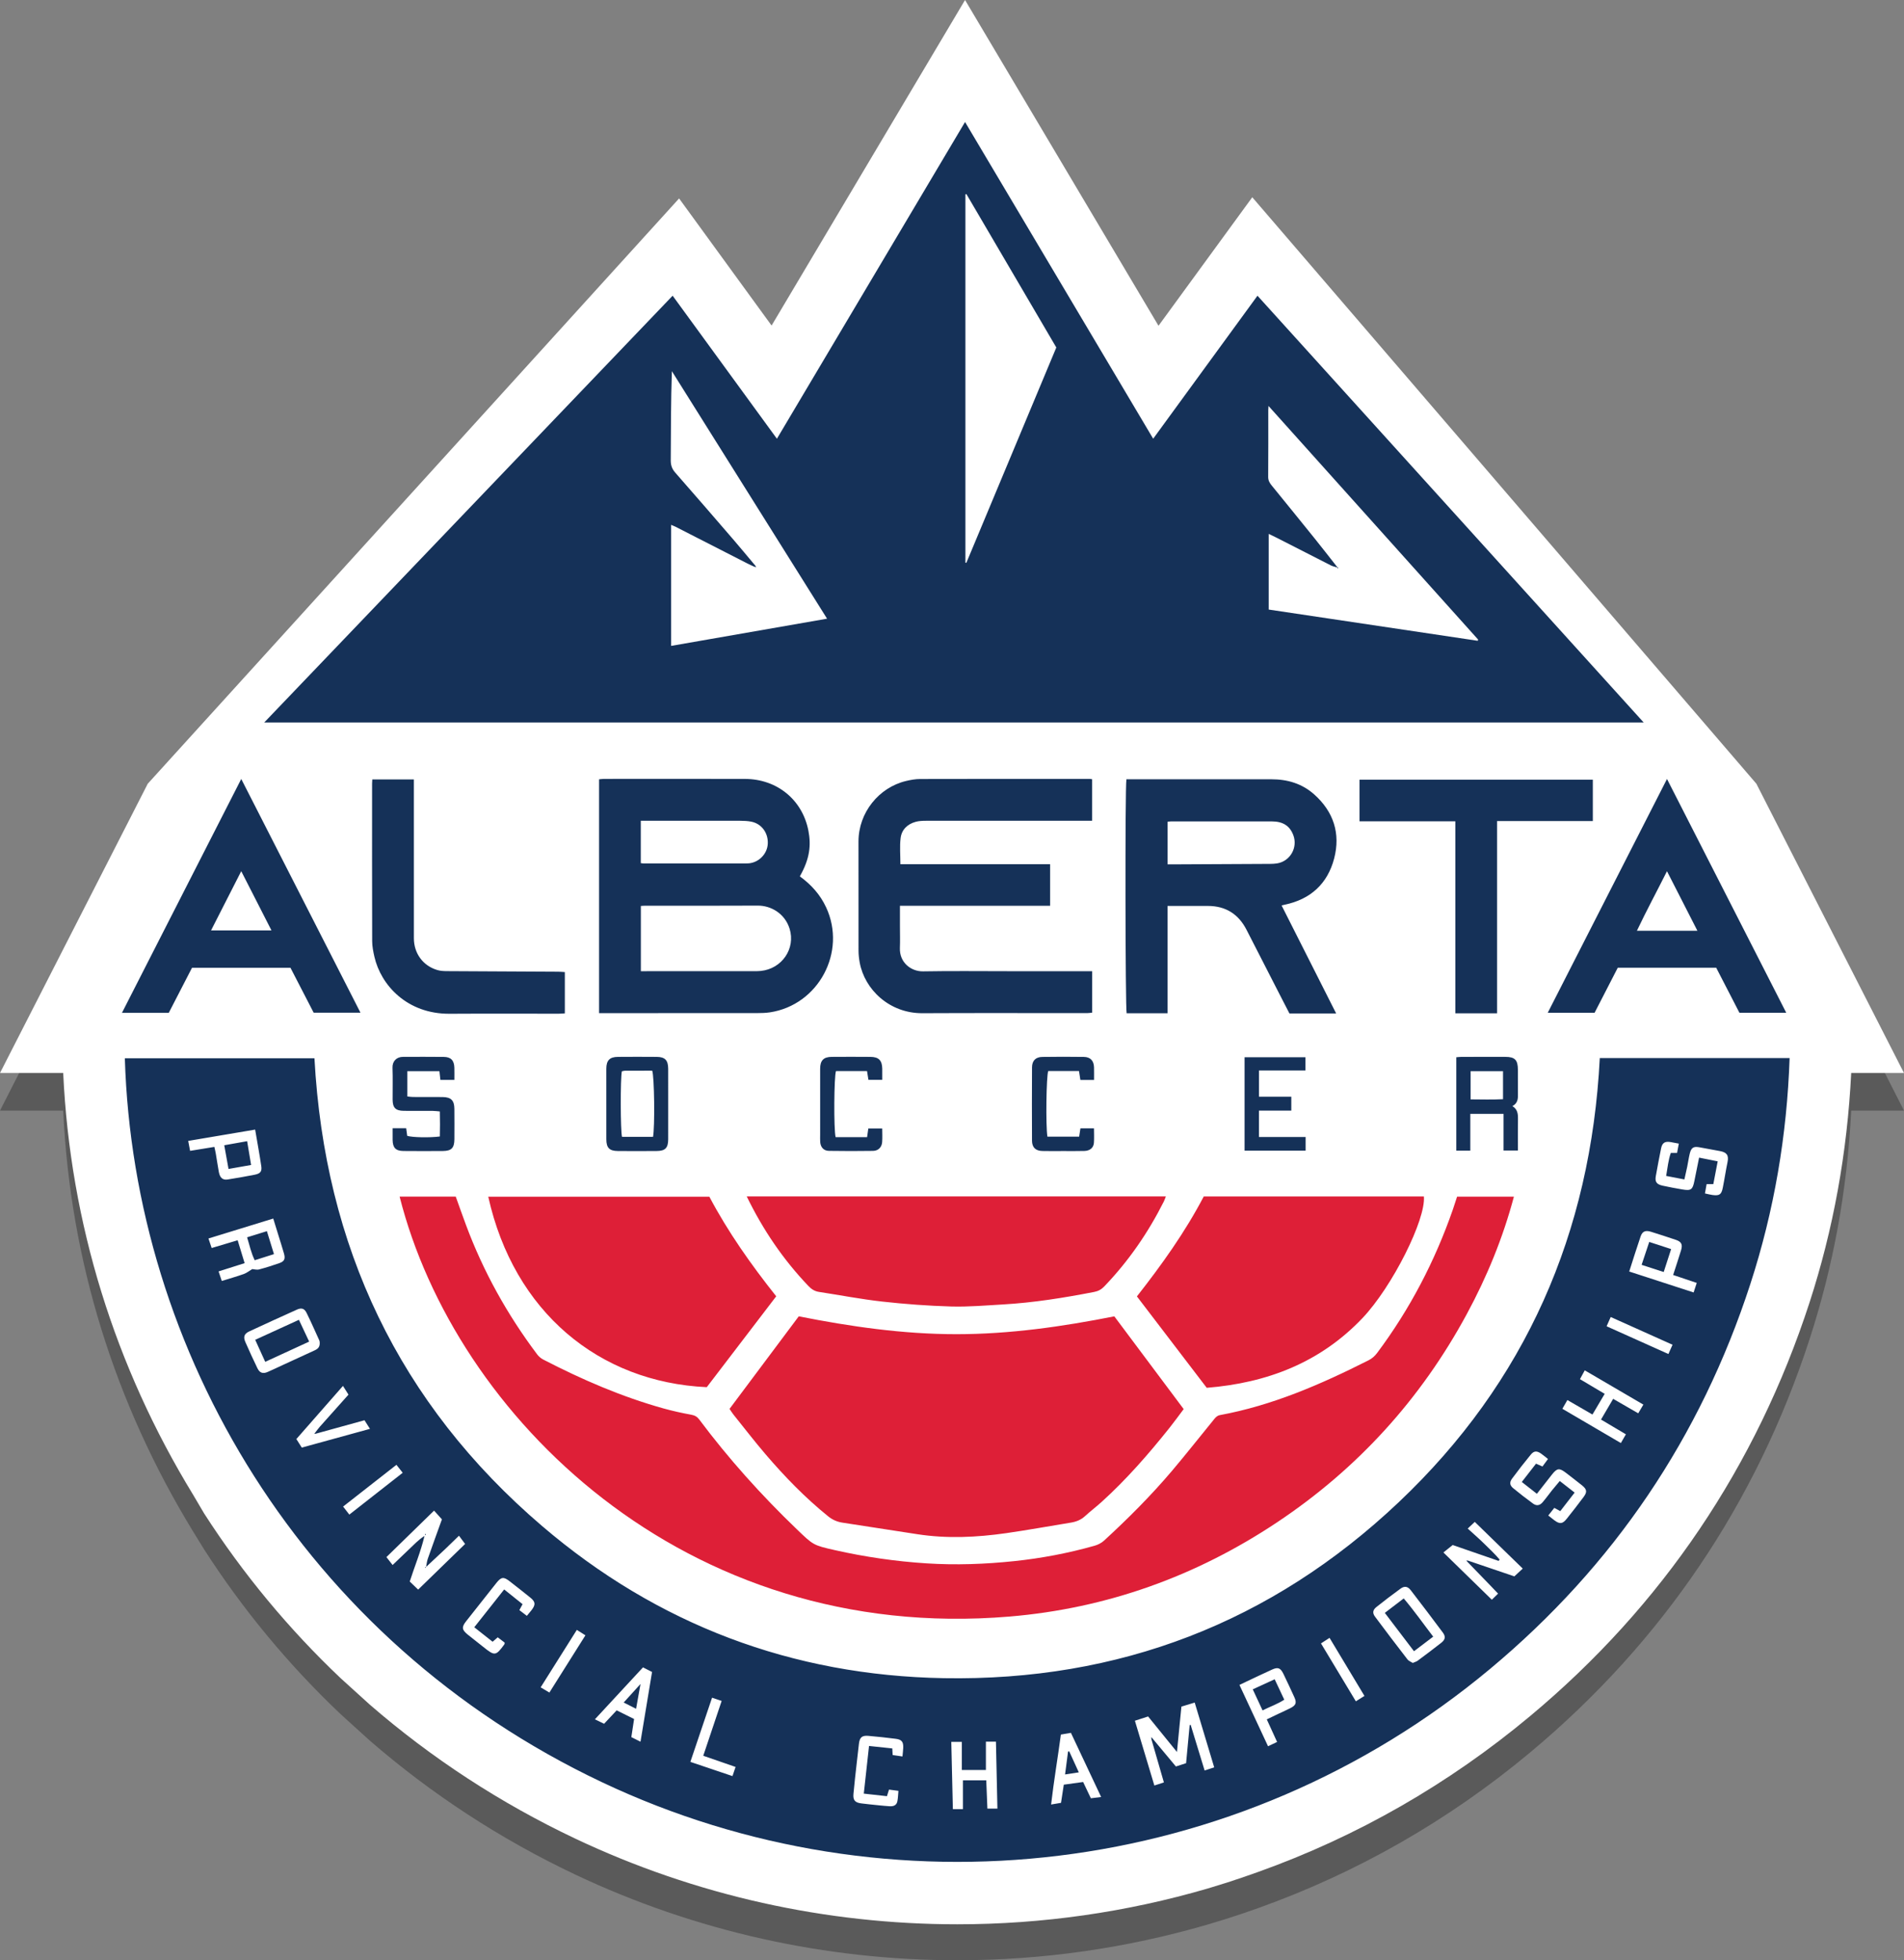 <?xml version="1.0" encoding="utf-8"?>
<!-- Generator: Adobe Illustrator 16.0.0, SVG Export Plug-In . SVG Version: 6.00 Build 0)  -->
<!DOCTYPE svg PUBLIC "-//W3C//DTD SVG 1.1//EN" "http://www.w3.org/Graphics/SVG/1.1/DTD/svg11.dtd">
<svg version="1.1" xmlns="http://www.w3.org/2000/svg" xmlns:xlink="http://www.w3.org/1999/xlink" x="0px" y="0px"
	 width="405.077px" height="417.12px" viewBox="0 0 405.077 417.12" enable-background="new 0 0 405.077 417.12"
	 xml:space="preserve">
<rect x="0" y="0" width="405.077" height="417.12" fill="#808080" stroke="none"/>
<g id="Layer_7_copy">
	<path opacity="0.3" d="M203.647,417.12c-13.912,0-27.84-1.531-41.396-4.55c-13.73-3.058-27.13-7.655-39.826-13.663
		c-15.944-7.546-30.645-17.158-43.755-28.531l-6.21-5.632c-11.01-10.436-20.763-22.184-29.029-35.041l-2.359-3.83
		c-16.625-27.221-26.135-57.545-27.626-89.545H0l31.433-61.732l113.045-124.63l19.678,27.003l41.158-69.297l41.159,69.311
		l19.95-27.352l107.244,124.964l31.41,61.733h-11.233c-0.847,17-3.823,33.145-8.859,48.642
		c-11.329,34.864-31.336,64.475-59.462,87.944c-17.306,14.441-36.796,25.601-57.929,33.139c-2.198,0.784-4.409,1.536-6.628,2.237
		l-4.024,1.227C239.649,414.563,221.772,417.12,203.647,417.12z"/>
	<path fill="#FFFFFF" d="M203.647,409.469c-13.912,0-27.84-1.53-41.396-4.55c-13.73-3.058-27.13-7.655-39.826-13.663
		c-15.944-7.545-30.645-17.157-43.755-28.531l-6.21-5.632c-11.01-10.436-20.763-22.184-29.029-35.041l-2.359-4.004
		c-16.625-27.222-26.135-57.72-27.626-89.72H0l31.433-61.557L144.478,42.227l19.678,27.047L205.313,0l41.159,69.321l19.95-27.346
		l107.244,124.792l31.41,61.561h-11.233c-0.847,17-3.823,33.319-8.859,48.817c-11.329,34.864-31.336,64.562-59.462,88.031
		c-17.306,14.441-36.796,25.645-57.929,33.183c-2.198,0.783-4.409,1.556-6.628,2.258l-4.024,1.238
		C239.649,406.901,221.772,409.469,203.647,409.469z"/>
</g>
<g id="Layer_7_copy_2">
	<g>
		<g>
			<path fill-rule="evenodd" clip-rule="evenodd" fill="#DE1F37" d="M85.018,254.624c3.974,0,7.929,0,11.94,0
				c0.719,1.995,1.426,4.012,2.171,6.015c3.692,9.929,8.789,19.089,15.147,27.552c0.337,0.449,0.812,0.857,1.311,1.114
				c8.227,4.251,16.692,7.926,25.635,10.413c1.928,0.536,3.891,0.966,5.86,1.324c0.746,0.136,1.239,0.42,1.677,1.006
				c6.264,8.376,13.23,16.128,20.771,23.371c3.493,3.356,3.472,3.395,8.132,4.443c6.407,1.442,12.881,2.381,19.444,2.803
				c6.236,0.401,12.447,0.176,18.64-0.471c5.793-0.605,11.516-1.69,17.127-3.279c0.72-0.204,1.467-0.585,2.014-1.087
				c5.09-4.674,9.972-9.56,14.442-14.832c3.101-3.658,6.054-7.439,9.096-11.148c0.259-0.315,0.657-0.645,1.036-0.714
				c11.232-2.057,21.558-6.562,31.668-11.661c0.766-0.387,1.35-0.898,1.865-1.589c6.973-9.327,12.284-19.527,16.105-30.515
				c0.303-0.874,0.578-1.758,0.896-2.728c3.962,0,7.908,0,12.088,0c-2.336,8.781-5.738,17.054-10.012,24.962
				c-9.777,18.091-23.223,32.898-40.328,44.303c-17.266,11.514-36.289,18.344-56.965,20.08
				C145.487,349.802,96.772,301.119,85.018,254.624z M156.024,300.984c2.267,2.826,4.481,5.698,6.834,8.452
				c4.078,4.772,8.442,9.267,13.337,13.225c0.909,0.735,1.894,1.167,3.03,1.341c5.315,0.814,10.629,1.642,15.943,2.461
				c6.308,0.972,12.609,0.674,18.888-0.223c4.598-0.658,9.169-1.498,13.755-2.241c1.137-0.184,2.144-0.571,3.015-1.37
				c1.154-1.058,2.409-2.006,3.569-3.058c5.276-4.784,9.939-10.133,14.375-15.688c1.063-1.331,2.058-2.714,3.059-4.041
				c-4.943-6.612-9.807-13.117-14.758-19.739c-11.037,2.187-22.229,3.796-33.561,3.799c-11.33,0.002-22.521-1.608-33.574-3.801
				c-4.946,6.615-9.809,13.117-14.726,19.694C155.478,300.189,155.724,300.609,156.024,300.984z M241.88,275.862
				c4.97,6.508,9.894,12.956,14.853,19.45c12.86-1.035,24.153-5.381,33.132-14.831c6.344-6.678,13.516-21.011,13.066-25.891
				c-15.567,0-31.141,0-46.828,0C252.102,262.229,247.152,269.139,241.88,275.862z M165.141,275.84
				c-5.354-6.738-10.253-13.68-14.222-21.187c-15.726,0-31.37,0-47.041,0c5.457,24.507,23.55,39.465,46.488,40.524
				C155.254,288.78,160.179,282.334,165.141,275.84z M171.995,273.651c0.635,0.665,1.308,1.111,2.226,1.251
				c4.493,0.687,8.964,1.558,13.478,2.06c4.859,0.541,9.753,0.903,14.641,1.044c3.66,0.106,7.338-0.22,11.004-0.43
				c6.557-0.376,13.024-1.417,19.464-2.67c0.858-0.167,1.515-0.531,2.122-1.165c5.162-5.375,9.338-11.438,12.68-18.086
				c0.158-0.317,0.262-0.661,0.422-1.07c-29.75,0-59.352,0-89.165,0C162.342,261.732,166.646,268.047,171.995,273.651z"/>
			<path fill-rule="evenodd" clip-rule="evenodd" fill="#153158" d="M340.356,225.149c13.421,0,26.8,0,40.385,0
				c-0.564,16.403-3.273,32.448-8.351,48.068c-10.593,32.595-29.055,59.946-55.353,81.89
				c-53.864,44.947-127.855,53.048-188.949,24.136C64.21,349.014,28.44,287.165,26.56,225.19c13.455,0,26.906,0,40.34,0
				c2.173,40.005,17.947,73.467,48.437,99.541c24.517,20.966,53.215,31.803,85.453,32.366c37.2,0.649,69.681-11.808,96.744-37.395
				C324.595,294.117,338.456,262.313,340.356,225.149z M67.231,305.061c-0.055-0.071-0.116-0.138-0.182-0.2
				c0.328-0.42,0.634-0.858,0.986-1.256c2.013-2.269,4.036-4.527,6.104-6.842c-0.376-0.597-0.745-1.184-1.17-1.859
				c-3.398,3.875-6.648,7.582-9.917,11.31c0.415,0.654,0.774,1.22,1.154,1.82c4.87-1.34,9.634-2.65,14.504-3.989
				c-0.478-0.751-0.831-1.31-1.163-1.832C73.995,303.193,70.613,304.127,67.231,305.061z M312.33,332.088
				c3.323,1.129,6.646,2.258,9.85,3.346c0.634-0.587,1.198-1.11,1.786-1.655c-3.412-3.321-6.804-6.624-10.205-9.935
				c-0.328,0.31-0.803,0.757-1.503,1.417c1.226,1.12,2.413,2.145,3.529,3.245c1.11,1.093,2.259,2.162,3.26,3.355
				c-0.071,0.094-0.144,0.188-0.215,0.282c-3.348-1.158-6.696-2.316-9.771-3.379c-0.761,0.612-1.354,1.088-1.972,1.585
				c3.481,3.397,6.87,6.705,10.303,10.057c0.367-0.359,0.814-0.796,1.326-1.298c-0.562-0.591-1.061-1.121-1.565-1.644
				c-1.663-1.722-3.33-3.442-4.995-5.163C312.226,332.24,312.284,332.168,312.33,332.088z M90.632,333.444l0.012,0.015
				c0.121-0.597,0.175-1.217,0.374-1.787c0.999-2.851,2.035-5.689,3-8.369c-0.62-0.692-1.128-1.258-1.669-1.861
				c-3.466,3.381-6.855,6.689-10.139,9.893c0.477,0.608,0.865,1.104,1.318,1.684c1.193-1.145,2.273-2.197,3.372-3.23
				c1.084-1.019,2.095-2.123,3.417-2.966c-0.811,3.387-2.135,6.551-3.145,9.708c0.628,0.602,1.176,1.128,1.792,1.719
				c3.364-3.272,6.767-6.583,9.987-9.714c-0.451-0.606-0.855-1.148-1.302-1.748c-1.063,1.03-2.002,1.957-2.96,2.863
				C93.345,330.924,91.985,332.18,90.632,333.444z M245.158,369.879c1.652,1.98,3.306,3.961,5.015,6.009
				c0.738-0.239,1.463-0.474,2.168-0.702c0.262-2.779,0.51-5.44,0.76-8.101c0.07-0.017,0.142-0.034,0.213-0.051
				c0.986,3.226,1.973,6.451,2.97,9.708c0.772-0.252,1.363-0.446,2.039-0.667c-1.398-4.645-2.771-9.2-4.15-13.785
				c-1.021,0.31-1.902,0.578-2.828,0.858c-0.309,3.144-0.613,6.244-0.948,9.654c-2.17-2.672-4.156-5.118-6.137-7.558
				c-0.992,0.322-1.855,0.601-2.81,0.91c1.397,4.652,2.755,9.169,4.141,13.785c0.726-0.236,1.356-0.44,2.028-0.659
				c-0.906-3.137-1.785-6.177-2.663-9.216C245.026,370.007,245.095,369.945,245.158,369.879z M52.044,268.783
				c-1.967,0.625-3.719,1.181-5.542,1.76c0.241,0.72,0.449,1.345,0.679,2.03c1.627-0.505,3.176-0.936,4.686-1.477
				c0.635-0.227,1.188-0.684,1.797-1.047c0.418,0.029,0.971,0.201,1.445,0.076c1.462-0.384,2.908-0.845,4.335-1.347
				c1.074-0.378,1.299-0.911,0.966-2.066c-0.379-1.314-0.796-2.617-1.199-3.925c-0.354-1.15-0.711-2.3-1.079-3.491
				c-4.653,1.432-9.169,2.822-13.782,4.241c0.248,0.737,0.455,1.354,0.682,2.028c1.908-0.57,3.67-1.096,5.528-1.651
				C51.056,265.542,51.521,267.066,52.044,268.783z M362.728,253.952c0.617,0.129,1.129,0.273,1.648,0.338
				c1.432,0.181,1.857-0.104,2.147-1.541c0.367-1.821,0.634-3.662,1.011-5.48c0.307-1.477-0.201-2.079-1.633-2.337
				c-1.443-0.26-2.885-0.532-4.326-0.798c-1.289-0.238-1.77,0.057-2.09,1.387c-0.218,0.901-0.341,1.826-0.527,2.735
				c-0.182,0.882-0.389,1.759-0.603,2.716c-1.397-0.27-2.577-0.497-3.88-0.748c0.306-1.754,0.455-3.376,0.99-4.889
				c0.543,0,0.918,0,1.332,0c0.125-0.667,0.24-1.275,0.374-1.986c-0.64-0.121-1.202-0.235-1.768-0.332
				c-1.173-0.201-1.763,0.161-2,1.32c-0.401,1.963-0.774,3.933-1.124,5.905c-0.222,1.244,0.149,1.773,1.457,2.059
				c1.384,0.302,2.777,0.562,4.174,0.8c1.858,0.318,2.199,0.063,2.57-1.795c0.323-1.614,0.65-3.227,1.004-4.974
				c1.391,0.277,2.641,0.526,3.957,0.789c-0.335,1.747-0.626,3.266-0.93,4.846c-0.524,0-0.945,0-1.427,0
				C362.964,252.646,362.854,253.253,362.728,253.952z M300.571,353.857c0.44-0.197,0.784-0.284,1.046-0.479
				c1.687-1.256,3.373-2.512,5.022-3.816c0.85-0.672,0.959-1.317,0.329-2.165c-2.246-3.021-4.524-6.02-6.821-9.002
				c-0.644-0.835-1.334-0.959-2.167-0.356c-1.743,1.26-3.454,2.568-5.135,3.91c-0.79,0.63-0.893,1.273-0.317,2.047
				c2.275,3.059,4.583,6.095,6.914,9.112C299.71,353.453,300.204,353.621,300.571,353.857z M68.017,285.624
				c-0.001-0.009-0.002-0.217-0.081-0.39c-0.89-1.958-1.753-3.928-2.704-5.855c-0.475-0.961-1.084-1.146-2.063-0.706
				c-3.386,1.521-6.761,3.063-10.126,4.629c-1.084,0.504-1.326,1.157-0.844,2.261c0.822,1.879,1.676,3.746,2.571,5.59
				c0.488,1.005,1.166,1.223,2.178,0.785c1.075-0.466,2.131-0.978,3.195-1.468c2.263-1.043,4.521-2.095,6.79-3.123
				C67.614,287.038,68.101,286.634,68.017,285.624z M326.973,317.863c-1.113-0.872-2.12-1.66-3.211-2.515
				c1.099-1.414,2.076-2.671,3.028-3.897c0.57,0.253,0.947,0.42,1.367,0.607c0.417-0.564,0.783-1.061,1.18-1.599
				c-0.547-0.43-0.991-0.813-1.469-1.146c-0.901-0.627-1.512-0.615-2.189,0.21c-1.369,1.665-2.693,3.369-3.978,5.1
				c-0.596,0.804-0.509,1.442,0.249,2.065c1.361,1.12,2.759,2.2,4.181,3.241c0.758,0.556,1.445,0.453,2.07-0.273
				c0.702-0.816,1.325-1.699,1.999-2.541c0.508-0.636,1.04-1.252,1.643-1.975c1.1,0.857,2.084,1.626,3.162,2.467
				c-1.076,1.39-2.051,2.648-3.052,3.941c-0.506-0.273-0.873-0.472-1.274-0.689c-0.426,0.538-0.815,1.03-1.285,1.624
				c0.479,0.376,0.887,0.714,1.312,1.029c1.128,0.836,1.726,0.781,2.609-0.324c1.224-1.531,2.43-3.078,3.599-4.65
				c0.802-1.077,0.701-1.637-0.355-2.484c-1.109-0.888-2.235-1.755-3.361-2.622c-1.448-1.115-1.916-1.061-3.027,0.347
				C329.169,315.044,328.18,316.319,326.973,317.863z M202.388,370.649c0.114,4.9,0.225,9.627,0.334,14.311c0.818,0,1.428,0,2.143,0
				c0-2.089,0-4.072,0-6.127c1.705,0,3.301,0,4.961,0c0.082,2.045,0.162,4.025,0.242,6.017c0.739,0,1.354,0,2.132,0
				c-0.104-4.804-0.208-9.531-0.311-14.242c-0.802,0-1.45,0-2.137,0c0,2.063,0,4.009,0,6.025c-1.693,0-3.324,0-5.126,0
				c0-2.046,0-3.998,0-5.984C203.833,370.649,203.215,370.649,202.388,370.649z M345.913,305.208c-1.854-1.1-3.53-2.094-5.296-3.141
				c0.868-1.481,1.703-2.906,2.583-4.409c1.816,1.049,3.547,2.047,5.334,3.08c0.363-0.616,0.707-1.197,1.095-1.851
				c-4.188-2.45-8.305-4.857-12.47-7.293c-0.379,0.695-0.676,1.24-1.023,1.877c1.783,1.06,3.486,2.071,5.261,3.126
				c-0.887,1.501-1.721,2.913-2.601,4.402c-1.84-1.064-3.555-2.057-5.334-3.086c-0.389,0.676-0.715,1.245-1.069,1.862
				c4.223,2.473,8.298,4.859,12.444,7.288C345.219,306.405,345.53,305.87,345.913,305.208z M269.508,365.865
				c0.911-0.436,1.698-0.816,2.489-1.191c0.837-0.397,1.686-0.771,2.513-1.19c1.208-0.612,1.407-1.142,0.86-2.345
				c-0.746-1.644-1.514-3.278-2.297-4.905c-0.635-1.32-1.162-1.542-2.422-0.972c-1.822,0.823-3.623,1.692-5.434,2.544
				c-0.508,0.239-1.012,0.484-1.523,0.73c2.057,4.413,4.046,8.683,6.082,13.051c0.709-0.337,1.267-0.603,1.928-0.917
				C270.964,369.051,270.26,367.51,269.508,365.865z M40.444,244.89c1.724-0.281,3.39-0.553,5.163-0.842
				c0.108,0.5,0.227,0.965,0.306,1.436c0.223,1.301,0.408,2.608,0.646,3.907c0.224,1.225,0.831,1.759,1.862,1.594
				c1.93-0.308,3.856-0.637,5.773-1.019c1.197-0.239,1.563-0.686,1.395-1.822c-0.38-2.549-0.849-5.085-1.306-7.778
				c-4.793,0.811-9.484,1.604-14.242,2.408C40.192,243.56,40.308,244.166,40.444,244.89z M355.962,271.303
				c0.58-1.801,1.148-3.502,1.673-5.217c0.39-1.274,0.108-1.85-1.108-2.265c-1.753-0.598-3.518-1.162-5.285-1.715
				c-1.164-0.364-1.829-0.097-2.204,1.001c-0.832,2.435-1.594,4.895-2.421,7.46c4.586,1.491,9.1,2.959,13.701,4.455
				c0.249-0.76,0.453-1.381,0.666-2.032C359.253,272.408,357.646,271.869,355.962,271.303z M192.001,373.758
				c0.068-0.748,0.137-1.277,0.16-1.809c0.059-1.306-0.313-1.792-1.607-1.953c-1.939-0.242-3.885-0.462-5.833-0.625
				c-1.364-0.114-1.837,0.354-1.988,1.728c-0.148,1.361-0.316,2.719-0.466,4.08c-0.24,2.188-0.502,4.373-0.695,6.565
				c-0.119,1.344,0.361,1.848,1.713,2.004c0.533,0.062,1.066,0.133,1.601,0.187c1.46,0.146,2.918,0.323,4.382,0.415
				c0.973,0.062,1.506-0.3,1.655-1.078c0.134-0.698,0.147-1.418,0.22-2.199c-0.743-0.099-1.361-0.181-2.004-0.266
				c-0.155,0.493-0.281,0.893-0.442,1.403c-1.621-0.18-3.197-0.354-4.925-0.547c0.378-3.444,0.738-6.72,1.114-10.14
				c1.755,0.186,3.335,0.353,4.947,0.522c0.03,0.543,0.055,0.963,0.081,1.409C190.597,373.554,191.219,373.644,192.001,373.758z
				 M104.803,349.345c-1.276-1.007-2.524-1.993-3.901-3.079c2.169-2.743,4.219-5.335,6.363-8.048
				c1.402,1.125,2.673,2.143,3.91,3.135c-0.289,0.538-0.467,0.868-0.68,1.264c0.555,0.423,1.046,0.799,1.595,1.218
				c0.36-0.437,0.677-0.799,0.97-1.18c0.933-1.208,0.887-1.797-0.263-2.725c-1.446-1.169-2.909-2.321-4.38-3.46
				c-1.278-0.989-1.775-0.932-2.805,0.358c-2.168,2.718-4.32,5.449-6.467,8.184c-0.965,1.23-0.884,1.806,0.364,2.812
				c1.105,0.892,2.231,1.758,3.339,2.647c2.422,1.941,2.623,1.919,4.455-0.565c0.048-0.065,0.035-0.174,0.069-0.371
				c-0.456-0.349-0.952-0.729-1.478-1.13C105.532,348.717,105.214,348.992,104.803,349.345z M136.797,354.8
				c-3.434,3.708-6.774,7.316-10.231,11.051c0.772,0.375,1.357,0.66,1.955,0.95c0.941-1.005,1.799-1.92,2.675-2.857
				c1.272,0.632,2.442,1.213,3.707,1.841c-0.194,1.279-0.383,2.517-0.587,3.856c0.605,0.302,1.194,0.596,1.951,0.974
				c0.834-5.037,1.644-9.926,2.457-14.839C138.042,355.432,137.486,355.15,136.797,354.8z M225.702,369.097
				c-0.671,5.02-1.504,9.896-2.08,14.886c0.843-0.144,1.458-0.248,2.109-0.358c0.199-1.305,0.391-2.551,0.592-3.866
				c1.405-0.194,2.742-0.378,4.114-0.568c0.563,1.188,1.082,2.278,1.644,3.462c0.714-0.088,1.399-0.173,2.188-0.271
				c-2.19-4.651-4.286-9.101-6.431-13.653C227.14,368.85,226.481,368.963,225.702,369.097z M151.491,361.253
				c-1.57,4.647-3.077,9.107-4.615,13.657c3.036,1.025,5.968,2.014,8.959,3.024c0.246-0.729,0.443-1.314,0.658-1.946
				c-2.326-0.805-4.561-1.578-6.876-2.379c1.323-3.944,2.604-7.762,3.915-11.669C152.825,361.702,152.242,361.505,151.491,361.253z
				 M122.721,346.822c-2.619,4.162-5.134,8.156-7.696,12.228c0.688,0.409,1.254,0.746,1.859,1.106
				c2.595-4.123,5.11-8.121,7.665-12.179C123.91,347.574,123.384,347.241,122.721,346.822z M288.459,362.022
				c0.651-0.408,1.185-0.742,1.83-1.146c-2.482-4.13-4.931-8.203-7.427-12.356c-0.699,0.454-1.246,0.809-1.82,1.181
				C283.548,353.863,285.964,357.877,288.459,362.022z M341.806,282.218c4.422,1.984,8.763,3.932,13.15,5.901
				c0.313-0.705,0.567-1.274,0.877-1.971c-4.411-1.979-8.754-3.928-13.154-5.903C342.364,280.954,342.114,281.519,341.806,282.218z
				 M74.32,322.29c3.846-3.014,7.595-5.952,11.357-8.901c-0.505-0.638-0.896-1.132-1.337-1.689
				c-3.811,2.984-7.569,5.926-11.342,8.88C73.447,321.16,73.833,321.66,74.32,322.29z M56.214,153.736
				c29.064-30.377,57.949-60.567,86.889-90.813c7.413,10.171,14.74,20.222,22.185,30.435c13.335-22.453,26.613-44.811,40.027-67.399
				c13.364,22.503,26.624,44.83,40.024,67.394c7.429-10.187,14.764-20.245,22.189-30.428c27.391,30.272,54.697,60.452,82.165,90.811
				C251.808,153.736,154.175,153.736,56.214,153.736z M160.521,120.607c-0.487-0.225-0.982-0.434-1.46-0.677
				c-5.093-2.601-10.183-5.208-15.276-7.809c-0.314-0.16-0.647-0.284-1-0.437c0,8.642,0,17.162,0,25.755
				c11.035-1.926,21.994-3.838,33.174-5.789c-11.09-17.689-22.053-35.177-33.016-52.665c-0.22,6.392-0.197,12.666-0.241,18.939
				c-0.007,1.045,0.252,1.84,0.95,2.634c4.17,4.75,8.3,9.536,12.428,14.324c1.563,1.814,3.085,3.664,4.625,5.498
				C160.632,120.447,160.57,120.522,160.521,120.607z M284.491,120.75c-0.445-0.141-0.921-0.223-1.332-0.431
				c-3.881-1.965-7.75-3.954-11.625-5.931c-0.514-0.262-1.037-0.502-1.62-0.784c0,5.425,0,10.738,0,16.104
				c14.88,2.224,29.678,4.435,44.476,6.646c0.027-0.086,0.056-0.172,0.083-0.257c-14.807-16.506-29.613-33.012-44.599-49.717
				c-0.029,0.485-0.048,0.663-0.048,0.841c-0.001,4.755,0.019,9.511-0.019,14.267c-0.006,0.767,0.316,1.289,0.754,1.828
				c3.031,3.725,6.063,7.449,9.073,11.19c1.653,2.053,3.269,4.138,4.9,6.209L284.491,120.75z M224.731,73.941
				c-6.418-10.955-12.778-21.808-19.139-32.662c-0.066,0.036-0.134,0.073-0.201,0.109c0,26.108,0,52.217,0,78.326
				c0.065,0.022,0.13,0.044,0.194,0.066C211.954,104.532,218.323,89.285,224.731,73.941z M170.165,186.482
				c2.439,1.771,4.338,3.897,5.59,6.583c4.426,9.492-1.615,20.801-11.969,22.354c-0.867,0.13-1.758,0.155-2.639,0.156
				c-10.879,0.012-21.759,0.01-32.638,0.011c-0.331,0-0.663,0-1.06,0c0-16.622,0-33.124,0-49.757
				c0.325-0.028,0.694-0.086,1.064-0.087c9.996-0.004,19.993-0.019,29.99,0.006c6.778,0.017,12.203,4.404,13.484,11.017
				C172.58,179.819,172.311,182.708,170.165,186.482z M136.344,192.779c0,4.644,0,9.22,0,13.88c0.372,0,0.659,0,0.945,0
				c7.747,0,15.493,0,23.24-0.003c0.44,0,0.884-0.006,1.321-0.05c4.506-0.446,7.458-4.762,6.134-8.996
				c-1.03-3.293-4.031-4.921-6.757-4.904c-7.99,0.05-15.982,0.017-23.975,0.02C136.97,192.727,136.687,192.759,136.344,192.779z
				 M136.329,174.643c0,3.126,0,6.048,0,9.019c0.248,0.031,0.434,0.074,0.619,0.074c7.256,0,14.512-0.002,21.768-0.006
				c0.195,0,0.393-0.004,0.588-0.021c2.162-0.192,3.924-2.004,4.04-4.153c0.126-2.32-1.323-4.294-3.532-4.719
				c-0.764-0.146-1.559-0.184-2.339-0.185c-6.521-0.015-13.041-0.008-19.562-0.009C137.429,174.643,136.946,174.643,136.329,174.643
				z M191.608,178.317c0.224-1.781,1.456-2.965,3.211-3.443c0.695-0.189,1.451-0.221,2.18-0.221
				c11.229-0.013,22.459-0.009,33.689-0.009c0.561,0,1.124,0,1.652,0c0-3.099,0-5.964,0-8.831c-0.238-0.033-0.38-0.07-0.521-0.07
				c-12.015,0-24.029-0.008-36.043,0.023c-1.016,0.002-2.051,0.188-3.045,0.427c-5.711,1.372-10.091,6.686-10.086,12.881
				c0.005,7.748-0.01,15.496,0.008,23.244c0.002,0.827,0.098,1.664,0.245,2.479c1.041,5.743,6.308,10.84,13.346,10.804
				c11.671-0.06,23.342-0.014,35.013-0.019c0.368,0,0.736-0.065,1.094-0.098c0-2.985,0-5.852,0-8.822c-0.569,0-1.051,0-1.531,0
				c-5.443,0-10.887-0.001-16.33-0.001c-6.031,0-12.064-0.074-18.094,0.034c-2.575,0.046-5.063-1.886-4.941-4.984
				c0.06-1.518,0.01-3.04,0.01-4.56c0-1.417,0-2.834,0-4.415c10.728,0,21.34,0,31.947,0c0-3.027,0-5.888,0-8.838
				c-10.639,0-21.17,0-31.852,0C191.56,181.916,191.386,180.092,191.608,178.317z M239.646,165.824c0.366,0,0.75,0,1.135,0
				c9.903,0.001,19.806,0.01,29.708-0.001c3.407-0.003,6.508,0.915,9.073,3.188c4.148,3.675,5.67,8.349,4.28,13.668
				c-1.405,5.378-5.036,8.701-10.551,9.838c-0.14,0.029-0.278,0.066-0.632,0.152c3.873,7.668,7.715,15.273,11.61,22.984
				c-3.362,0-6.575,0-9.941,0c-0.606-1.178-1.253-2.427-1.894-3.678c-2.408-4.7-4.822-9.398-7.222-14.102
				c-1.72-3.371-4.447-5.096-8.243-5.099c-2.83-0.003-5.658-0.001-8.578-0.001c0,7.662,0,15.196,0,22.833c-2.954,0-5.818,0-8.697,0
				C239.412,214.664,239.336,167.54,239.646,165.824z M248.399,183.931c0.427,0,0.712,0.001,0.998,0
				c6.953-0.034,13.906-0.065,20.859-0.105c0.487-0.003,0.982-0.028,1.463-0.107c2.771-0.46,4.431-3.38,3.432-6.012
				c-0.75-1.976-2.184-2.915-4.593-2.92c-7.101-0.015-14.202-0.007-21.303-0.004c-0.273,0-0.548,0.044-0.856,0.071
				C248.399,177.888,248.399,180.813,248.399,183.931z M51.326,165.754c8.503,16.674,16.895,33.128,25.366,49.74
				c-3.404,0-6.613,0-9.957,0c-1.625-3.148-3.279-6.352-4.938-9.565c-6.98,0-13.884,0-20.944,0c-1.622,3.147-3.275,6.351-4.945,9.59
				c-3.259,0-6.476,0-9.959,0C34.431,198.887,42.831,182.413,51.326,165.754z M44.904,197.978c4.36,0,8.522,0,12.85,0
				c-2.159-4.23-4.252-8.331-6.431-12.601C49.149,189.645,47.057,193.751,44.904,197.978z M380.026,215.509
				c-3.426,0-6.645,0-9.959,0c-1.645-3.189-3.298-6.395-4.943-9.587c-7,0-13.906,0-20.944,0c-1.638,3.184-3.284,6.387-4.934,9.594
				c-3.291,0-6.508,0-9.967,0c8.467-16.604,16.854-33.052,25.374-49.759C363.164,182.443,371.559,198.904,380.026,215.509z
				 M361.122,198.052c-2.194-4.297-4.283-8.389-6.47-12.669c-2.167,4.316-4.35,8.361-6.399,12.669c0.552,0,0.844,0,1.135,0
				C353.209,198.052,357.032,198.052,361.122,198.052z M289.239,165.908c0,2.953,0,5.82,0,8.86c6.805,0,13.53,0,20.385,0
				c0,13.729,0,27.285,0,40.856c2.998,0,5.867,0,8.879,0c0-13.639,0-27.192,0-40.91c6.875,0,13.607,0,20.373,0
				c0-3.04,0-5.914,0-8.806C322.302,165.908,305.804,165.908,289.239,165.908z M79.16,166.729
				c-0.002,11.174-0.016,22.349,0.019,33.523c0.004,1.111,0.226,2.237,0.474,3.328c1.378,6.058,6.967,12.194,15.991,12.138
				c7.743-0.048,15.487-0.009,23.23-0.013c0.426,0,0.853-0.045,1.295-0.07c0-2.974,0-5.839,0-8.786
				c-0.521-0.03-0.949-0.074-1.379-0.077c-7.938-0.042-15.878-0.075-23.817-0.126c-0.628-0.004-1.279-0.046-1.878-0.217
				c-3.073-0.878-5.039-3.535-5.041-6.775c-0.006-10.684-0.004-21.369-0.004-32.053c0-0.569,0-1.139,0-1.743
				c-3.045,0-5.883,0-8.843,0C79.186,166.248,79.16,166.488,79.16,166.729z M309.83,244.854c0-6.664,0-13.221,0-19.877
				c0.396-0.03,0.771-0.082,1.146-0.083c3.089-0.007,6.177-0.012,9.267-0.001c2.063,0.007,2.684,0.649,2.691,2.744
				c0.006,1.814-0.01,3.628,0.008,5.442c0.01,0.935-0.176,1.754-1.176,2.294c1.082,0.656,1.202,1.635,1.185,2.714
				c-0.038,2.205-0.012,4.41-0.012,6.728c-1.002,0-1.95,0-3.057,0c0-2.541,0-5.114,0-7.796c-2.421,0-4.687,0-7.073,0
				c0,2.604,0,5.181,0,7.834C311.791,244.854,310.885,244.854,309.83,244.854z M319.769,227.937c-2.363,0-4.626,0-6.9,0
				c0,2.013,0,3.95,0,6.002c2.338,0.015,4.604,0.081,6.9-0.039C319.769,231.811,319.769,229.927,319.769,227.937z M142.159,234.927
				c0,2.5,0.01,5.001-0.002,7.501c-0.009,1.847-0.623,2.482-2.453,2.495c-2.745,0.021-5.49,0.022-8.236,0.002
				c-1.816-0.013-2.465-0.669-2.47-2.503c-0.015-5.001-0.015-10.002-0.003-15.003c0.004-1.783,0.712-2.508,2.477-2.523
				c2.746-0.023,5.492-0.021,8.237,0c1.774,0.014,2.438,0.711,2.447,2.529C142.169,229.926,142.159,232.426,142.159,234.927z
				 M138.929,241.914c0.414-1.998,0.287-13.036-0.176-14.084c-1.893,0-3.843-0.005-5.791,0.006
				c-0.231,0.001-0.462,0.087-0.659,0.127c-0.334,1.394-0.306,12.79,0.034,13.951C134.501,241.914,136.685,241.914,138.929,241.914z
				 M96.665,227.189c-0.047-1.539-0.721-2.266-2.249-2.287c-2.892-0.039-5.784-0.014-8.676-0.009
				c-1.37,0.002-2.288,0.925-2.236,2.317c0.085,2.252,0.01,4.509,0.026,6.764c0.012,1.759,0.627,2.38,2.394,2.4
				c2.059,0.024,4.117,0,6.176,0.012c0.468,0.003,0.935,0.073,1.473,0.118c0.041,1.899,0.054,3.632,0.001,5.329
				c-2.208,0.284-5.904,0.201-6.941-0.14c-0.072-0.531-0.146-1.087-0.219-1.62c-0.977,0-1.849,0-2.886,0
				c0,0.87-0.011,1.69,0.003,2.51c0.025,1.65,0.66,2.32,2.303,2.335c2.794,0.026,5.588,0.025,8.382,0.004
				c1.831-0.014,2.442-0.647,2.456-2.504c0.016-2.157,0.012-4.313-0.004-6.47c-0.014-1.783-0.7-2.485-2.486-2.508
				c-2.108-0.026-4.216-0.002-6.324-0.013c-0.375-0.002-0.751-0.071-1.205-0.117c0-1.813,0-3.539,0-5.374c2.334,0,4.549,0,6.834,0
				c0.072,0.659,0.135,1.223,0.205,1.852c0.955,0,1.865,0,2.979,0C96.669,228.85,96.69,228.019,96.665,227.189z M267.843,241.944
				c0-1.92,0-3.702,0-5.614c2.369,0,4.645,0,6.883,0c0-1.036,0-1.936,0-2.964c-2.379,0-4.654,0-6.877,0c0-1.917,0-3.702,0-5.588
				c3.366,0,6.63,0,9.885,0c0-1.008,0-1.905,0-2.803c-4.385,0-8.674,0-12.949,0c0,6.675,0,13.262,0,19.87c4.38,0,8.666,0,12.988,0
				c0-0.952,0-1.815,0-2.901C274.34,241.944,271.084,241.944,267.843,241.944z M232.755,227.131
				c-0.037-1.407-0.761-2.207-2.169-2.228c-2.941-0.043-5.884-0.041-8.826,0.003c-1.421,0.021-2.188,0.791-2.197,2.216
				c-0.03,5.198-0.029,10.396-0.003,15.594c0.008,1.438,0.757,2.164,2.184,2.202c1.47,0.039,2.941,0.012,4.412,0.011
				c1.521-0.001,3.042,0.026,4.561-0.019c1.171-0.034,1.937-0.678,2.014-1.724c0.074-1.014,0.016-2.038,0.016-3.094
				c-1.036,0-1.942,0-2.883,0c-0.098,0.631-0.186,1.192-0.276,1.776c-2.327,0-4.55,0-6.751,0
				c-0.379-2.295-0.233-13.012,0.176-13.963c2.138,0,4.281,0,6.544,0c0.103,0.66,0.195,1.26,0.294,1.894c0.962,0,1.871,0,2.91,0
				C232.759,228.871,232.777,228,232.755,227.131z M184.732,240.14c-0.091,0.645-0.164,1.168-0.259,1.84c-1.179,0-2.296,0-3.413,0
				c-1.11,0-2.222,0-3.282,0c-0.424-1.667-0.339-13.029,0.078-14.063c2.16,0,4.343,0,6.605,0c0.108,0.68,0.204,1.282,0.297,1.869
				c1,0,1.911,0,2.942,0c0-0.842,0.012-1.615-0.002-2.388c-0.031-1.753-0.747-2.487-2.516-2.502
				c-2.743-0.022-5.487-0.022-8.23-0.001c-1.747,0.013-2.465,0.764-2.466,2.531c-0.005,4.654,0,9.308,0.002,13.962
				c0,0.539-0.027,1.08,0.01,1.616c0.077,1.114,0.734,1.871,1.847,1.889c3.134,0.052,6.271,0.05,9.404,0.003
				c1.095-0.016,1.843-0.769,1.927-1.847c0.074-0.962,0.016-1.935,0.016-2.909C186.599,240.14,185.656,240.14,184.732,240.14z
				 M245.158,369.879c-0.073-0.082-0.147-0.164-0.22-0.247c0.006,0.145,0.011,0.289,0.017,0.434
				C245.026,370.007,245.095,369.945,245.158,369.879z M90.487,326.385c-0.033,0.033-0.098,0.073-0.093,0.097
				c0.016,0.069,0.06,0.132,0.093,0.197c0.032-0.033,0.064-0.065,0.104-0.104C90.558,326.513,90.522,326.449,90.487,326.385z
				 M90.644,333.459c-0.074,0.009-0.148,0.019-0.223,0.027c0.028,0.06,0.057,0.12,0.084,0.18c0.043-0.074,0.085-0.148,0.127-0.222
				L90.644,333.459z M312.33,332.088c-0.122-0.012-0.245-0.023-0.367-0.035c0.064,0.083,0.13,0.166,0.194,0.248
				C312.226,332.24,312.284,332.168,312.33,332.088z M56.781,261.979c-1.456,0.452-2.781,0.863-4.212,1.308
				c0.53,1.68,0.852,3.324,1.622,4.877c1.428-0.453,2.708-0.859,4.097-1.299C57.761,265.157,57.28,263.6,56.781,261.979z
				 M298.645,340.13c-1.401,1.07-2.667,2.037-4.024,3.073c2.111,2.776,4.109,5.403,6.208,8.163c1.393-1.057,2.661-2.021,4.086-3.104
				C302.76,345.453,300.842,342.717,298.645,340.13z M65.774,285.479c-0.77-1.637-1.442-3.071-2.178-4.637
				c-3.158,1.445-6.159,2.818-9.3,4.255c0.71,1.563,1.369,3.013,2.13,4.687C59.631,288.308,62.663,286.912,65.774,285.479z
				 M273.231,361.676c-0.709-1.508-1.346-2.861-2.043-4.346c-1.643,0.756-3.127,1.438-4.662,2.145
				c0.708,1.521,1.361,2.926,2.084,4.477C270.253,363.135,271.805,362.606,273.231,361.676z M48.619,248.742
				c1.661-0.292,3.161-0.557,4.804-0.846c-0.299-1.795-0.567-3.403-0.845-5.063c-1.678,0.298-3.206,0.57-4.867,0.866
				C48.03,245.469,48.313,247.04,48.619,248.742z M349.253,269.145c1.597,0.517,3.098,1.003,4.702,1.523
				c0.536-1.659,1.036-3.205,1.577-4.877c-1.566-0.511-2.982-0.973-4.655-1.519C350.308,265.979,349.792,267.527,349.253,269.145z
				 M135.327,363.61c0.316-1.769,0.6-3.361,0.942-5.277c-1.311,1.446-2.387,2.632-3.577,3.945
				C133.606,362.74,134.402,363.142,135.327,363.61z M227.469,372.654c-0.081,0.027-0.163,0.054-0.245,0.081
				c-0.207,1.59-0.414,3.181-0.631,4.85c1.057-0.161,1.914-0.292,2.924-0.446C228.808,375.588,228.139,374.121,227.469,372.654z
				 M67.05,304.861c-0.062,0.085-0.122,0.17-0.184,0.255c0.122-0.019,0.244-0.037,0.365-0.055
				C67.177,304.99,67.115,304.923,67.05,304.861z M284.491,120.75c0.031,0.072,0.062,0.144,0.092,0.216
				c0.053-0.039,0.105-0.077,0.159-0.115c-0.069-0.045-0.138-0.091-0.207-0.136L284.491,120.75z M160.521,120.607
				c0.122,0.021,0.245,0.042,0.368,0.064c-0.062-0.097-0.123-0.194-0.185-0.291C160.632,120.447,160.57,120.522,160.521,120.607z"/>
		</g>
	</g>
</g>
</svg>
